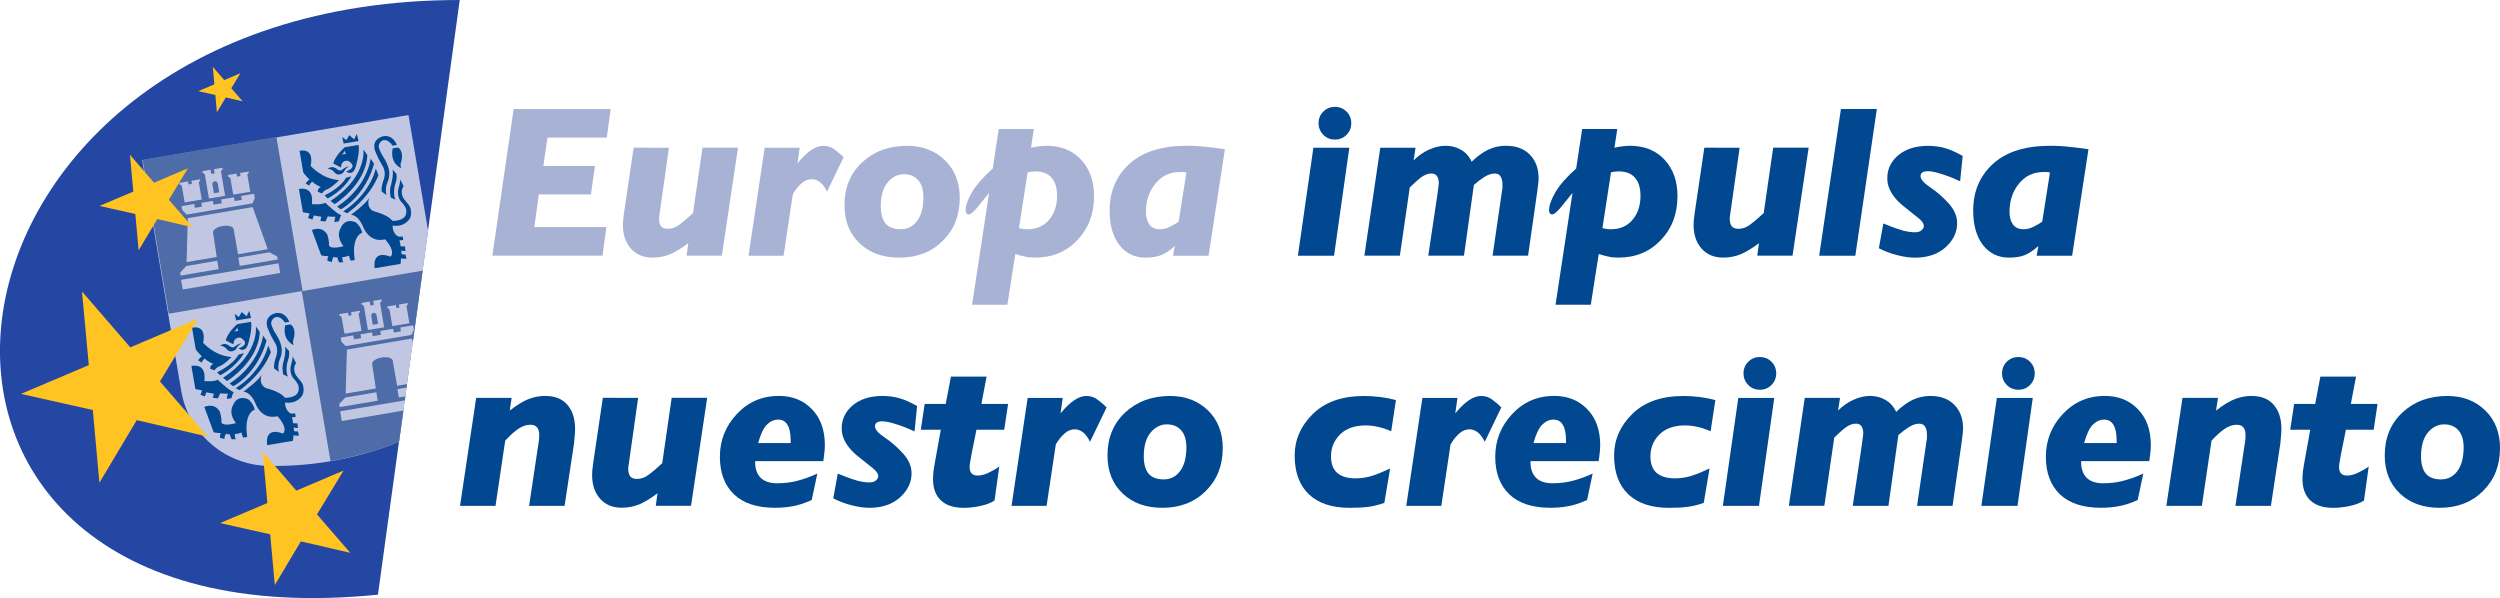 <?xml version="1.0" encoding="UTF-8" standalone="no"?>
<svg
   xmlns:dc="http://purl.org/dc/elements/1.1/"
   xmlns:cc="http://creativecommons.org/ns#"
   xmlns:rdf="http://www.w3.org/1999/02/22-rdf-syntax-ns#"
   xmlns:svg="http://www.w3.org/2000/svg"
   xmlns="http://www.w3.org/2000/svg"
   xmlns:sodipodi="http://sodipodi.sourceforge.net/DTD/sodipodi-0.dtd"
   xmlns:inkscape="http://www.inkscape.org/namespaces/inkscape"
   width="91.442mm"
   height="21.876mm"
   viewBox="0 0 91.442 21.876"
   version="1.1"
   id="svg8"
   inkscape:version="1.0.2 (e86c870879, 2021-01-15)"
   sodipodi:docname="einc.svg">
  <defs
     id="defs2" />
  <sodipodi:namedview
     id="base"
     pagecolor="#ffffff"
     bordercolor="#666666"
     borderopacity="1.0"
     inkscape:pageopacity="1"
     inkscape:pageshadow="2"
     inkscape:zoom="2.0276891"
     inkscape:cx="67.499523"
     inkscape:cy="34.901628"
     inkscape:document-units="mm"
     inkscape:current-layer="layer1"
     inkscape:document-rotation="0"
     showgrid="false"
     inkscape:pagecheckerboard="false"
     inkscape:window-width="1362"
     inkscape:window-height="729"
     inkscape:window-x="0"
     inkscape:window-y="18"
     inkscape:window-maximized="0" />
  <g
     inkscape:label="Capa 1"
     inkscape:groupmode="layer"
     id="layer1"
     transform="translate(110.544,-122.955)">
    <g
       aria-label="Europa impulsa "
       id="text23"
       style="font-size:7.867px;line-height:1.25;font-family:sans-serif;stroke-width:0.265">
      <path
         d="m -88.208,126.943 -0.142,1.046 h -2.171 l -0.149,1.038 h 1.888 l -0.149,1.038 h -1.904 l -0.165,1.196 h 2.635 l -0.142,1.046 h -4.028 l 0.779,-5.365 z"
         style="font-style:normal;font-variant:normal;font-weight:normal;font-stretch:normal;font-size:7.867px;font-family:'Gill Sans Nova';-inkscape-font-specification:'Gill Sans Nova';opacity:1;fill:#a8b2d5;fill-opacity:1;stroke-width:0.265"
         id="path51" />
      <path
         d="m -86.076,128.359 -0.346,2.447 q -0.016,0.086 -0.016,0.149 0,0.173 0.071,0.275 0.079,0.094 0.252,0.094 0.212,0 0.409,-0.142 0.205,-0.149 0.511,-0.433 l 0.346,-2.392 h 1.298 l -0.59,3.949 h -1.29 l 0.063,-0.456 q -0.378,0.283 -0.677,0.409 -0.299,0.118 -0.629,0.118 -0.503,0 -0.795,-0.33 -0.291,-0.33 -0.291,-0.865 0,-0.071 0.008,-0.173 0.008,-0.11 0.031,-0.26 l 0.354,-2.392 z"
         style="font-style:normal;font-variant:normal;font-weight:normal;font-stretch:normal;font-size:7.867px;font-family:'Gill Sans Nova';-inkscape-font-specification:'Gill Sans Nova';opacity:1;fill:#a8b2d5;fill-opacity:1;stroke-width:0.265"
         id="path53" />
      <path
         d="m -79.688,128.705 -0.606,1.259 q -0.126,-0.252 -0.267,-0.354 -0.142,-0.102 -0.291,-0.102 -0.197,0 -0.37,0.149 -0.173,0.149 -0.323,0.401 l -0.338,2.25 h -1.282 l 0.59,-3.949 h 1.282 l -0.079,0.566 q 0.519,-0.637 0.944,-0.637 0.236,0 0.409,0.134 0.173,0.126 0.33,0.283 z"
         style="font-style:normal;font-variant:normal;font-weight:normal;font-stretch:normal;font-size:7.867px;font-family:'Gill Sans Nova';-inkscape-font-specification:'Gill Sans Nova';opacity:1;fill:#a8b2d5;fill-opacity:1;stroke-width:0.265"
         id="path55" />
      <path
         d="m -75.44,130.199 q 0,0.952 -0.621,1.566 -0.614,0.614 -1.589,0.614 -0.905,0 -1.455,-0.527 -0.551,-0.527 -0.551,-1.392 0,-0.96 0.645,-1.566 0.653,-0.606 1.644,-0.606 0.842,0 1.385,0.527 0.543,0.527 0.543,1.385 z m -2.156,1.141 q 0.37,0 0.598,-0.307 0.228,-0.307 0.228,-0.865 0,-0.409 -0.189,-0.621 -0.189,-0.22 -0.527,-0.22 -0.346,0 -0.598,0.307 -0.244,0.299 -0.244,0.865 0,0.409 0.173,0.629 0.181,0.212 0.559,0.212 z"
         style="font-style:normal;font-variant:normal;font-weight:normal;font-stretch:normal;font-size:7.867px;font-family:'Gill Sans Nova';-inkscape-font-specification:'Gill Sans Nova';opacity:1;fill:#a8b2d5;fill-opacity:1;stroke-width:0.265"
         id="path57" />
      <path
         d="m -72.73,127.674 -0.102,0.684 q 0.094,-0.024 0.26,-0.047 0.165,-0.024 0.299,-0.024 0.802,0 1.274,0.511 0.472,0.511 0.472,1.33 0,0.976 -0.614,1.613 -0.606,0.637 -1.55,0.637 -0.212,0 -0.37,-0.039 -0.157,-0.032 -0.346,-0.094 l -0.291,1.857 h -1.29 l 0.621,-4.091 -0.393,0.488 q -0.102,0.126 -0.197,0.212 -0.094,0.086 -0.149,0.086 -0.118,0 -0.118,-0.157 0,-0.252 0.236,-0.661 0.244,-0.409 0.755,-0.858 l 0.22,-1.448 z m -0.543,3.627 0.134,0.024 q 0.055,0.016 0.173,0.016 0.503,0 0.795,-0.346 0.291,-0.346 0.291,-0.881 0,-0.425 -0.197,-0.653 -0.197,-0.236 -0.598,-0.236 -0.079,0 -0.149,0.008 -0.071,0.008 -0.134,0.024 z"
         style="font-style:normal;font-variant:normal;font-weight:normal;font-stretch:normal;font-size:7.867px;font-family:'Gill Sans Nova';-inkscape-font-specification:'Gill Sans Nova';opacity:1;fill:#a8b2d5;fill-opacity:1;stroke-width:0.265"
         id="path59" />
      <path
         d="m -65.741,128.414 -0.598,3.894 h -1.298 l 0.063,-0.354 q -0.252,0.228 -0.488,0.33 -0.236,0.094 -0.59,0.094 -0.59,0 -0.952,-0.464 -0.354,-0.464 -0.354,-1.259 0,-1.038 0.716,-1.699 0.724,-0.669 2.108,-0.669 0.393,0 0.771,0.047 0.378,0.039 0.621,0.079 z m -2.368,2.926 q 0.173,0 0.346,-0.086 0.181,-0.086 0.33,-0.189 l 0.283,-1.802 -0.118,-0.016 h -0.118 q -0.559,0 -0.905,0.433 -0.338,0.425 -0.338,1.015 0,0.299 0.126,0.472 0.126,0.173 0.393,0.173 z"
         style="font-style:normal;font-variant:normal;font-weight:normal;font-stretch:normal;font-size:7.867px;font-family:'Gill Sans Nova';-inkscape-font-specification:'Gill Sans Nova';opacity:1;fill:#a8b2d5;fill-opacity:1;stroke-width:0.265"
         id="path61" />
      <path
         d="m -61.119,127.462 q 0,0.252 -0.173,0.425 -0.173,0.173 -0.425,0.173 -0.252,0 -0.425,-0.173 -0.173,-0.181 -0.173,-0.425 0,-0.252 0.173,-0.425 0.173,-0.173 0.425,-0.173 0.252,0 0.425,0.173 0.173,0.173 0.173,0.425 z m -0.071,0.897 -0.559,3.949 h -1.322 l 0.566,-3.949 z"
         style="font-style:normal;font-variant:normal;font-weight:normal;font-stretch:normal;font-size:7.867px;font-family:'Gill Sans Nova';-inkscape-font-specification:'Gill Sans Nova';opacity:1;fill:#024890;fill-opacity:1;stroke-width:0.265"
         id="path63" />
      <path
         d="m -56.714,128.87 q 0.307,-0.299 0.606,-0.441 0.307,-0.142 0.645,-0.142 0.566,0 0.881,0.33 0.315,0.323 0.315,0.858 0,0.126 -0.024,0.283 -0.016,0.149 -0.031,0.244 l -0.33,2.305 h -1.298 l 0.338,-2.321 q 0.016,-0.071 0.024,-0.157 v -0.126 q 0,-0.173 -0.063,-0.283 -0.063,-0.118 -0.22,-0.118 -0.181,0 -0.378,0.126 -0.189,0.118 -0.385,0.291 l -0.362,2.588 h -1.306 l 0.33,-2.211 q 0.016,-0.086 0.031,-0.236 0.024,-0.157 0.024,-0.189 0,-0.37 -0.267,-0.37 -0.181,0 -0.37,0.134 -0.181,0.134 -0.425,0.378 l -0.362,2.494 h -1.298 l 0.582,-3.949 h 1.29 l -0.071,0.464 q 0.252,-0.252 0.559,-0.393 0.315,-0.142 0.614,-0.142 0.307,0 0.551,0.142 0.252,0.134 0.401,0.441 z"
         style="font-style:normal;font-variant:normal;font-weight:normal;font-stretch:normal;font-size:7.867px;font-family:'Gill Sans Nova';-inkscape-font-specification:'Gill Sans Nova';opacity:1;fill:#024890;fill-opacity:1;stroke-width:0.265"
         id="path65" />
      <path
         d="m -51.39,127.674 -0.102,0.684 q 0.094,-0.024 0.26,-0.047 0.165,-0.024 0.299,-0.024 0.802,0 1.274,0.511 0.472,0.511 0.472,1.33 0,0.976 -0.614,1.613 -0.606,0.637 -1.55,0.637 -0.212,0 -0.37,-0.039 -0.157,-0.032 -0.346,-0.094 l -0.291,1.857 h -1.29 l 0.621,-4.091 -0.393,0.488 q -0.102,0.126 -0.197,0.212 -0.094,0.086 -0.149,0.086 -0.118,0 -0.118,-0.157 0,-0.252 0.236,-0.661 0.244,-0.409 0.755,-0.858 l 0.22,-1.448 z m -0.543,3.627 0.134,0.024 q 0.055,0.016 0.173,0.016 0.503,0 0.795,-0.346 0.291,-0.346 0.291,-0.881 0,-0.425 -0.197,-0.653 -0.197,-0.236 -0.598,-0.236 -0.079,0 -0.149,0.008 -0.071,0.008 -0.134,0.024 z"
         style="font-style:normal;font-variant:normal;font-weight:normal;font-stretch:normal;font-size:7.867px;font-family:'Gill Sans Nova';-inkscape-font-specification:'Gill Sans Nova';opacity:1;fill:#024890;fill-opacity:1;stroke-width:0.265"
         id="path67" />
      <path
         d="m -46.914,128.359 -0.346,2.447 q -0.016,0.086 -0.016,0.149 0,0.173 0.071,0.275 0.079,0.094 0.252,0.094 0.212,0 0.409,-0.142 0.205,-0.149 0.511,-0.433 l 0.346,-2.392 h 1.298 l -0.59,3.949 h -1.29 l 0.063,-0.456 q -0.378,0.283 -0.677,0.409 -0.299,0.118 -0.629,0.118 -0.503,0 -0.795,-0.33 -0.291,-0.33 -0.291,-0.865 0,-0.071 0.008,-0.173 0.008,-0.11 0.031,-0.26 l 0.354,-2.392 z"
         style="font-style:normal;font-variant:normal;font-weight:normal;font-stretch:normal;font-size:7.867px;font-family:'Gill Sans Nova';-inkscape-font-specification:'Gill Sans Nova';opacity:1;fill:#024890;fill-opacity:1;stroke-width:0.265"
         id="path69" />
      <path
         d="m -41.895,126.943 -0.787,5.365 h -1.322 l 0.795,-5.365 z"
         style="font-style:normal;font-variant:normal;font-weight:normal;font-stretch:normal;font-size:7.867px;font-family:'Gill Sans Nova';-inkscape-font-specification:'Gill Sans Nova';opacity:1;fill:#024890;fill-opacity:1;stroke-width:0.265"
         id="path71" />
      <path
         d="m -38.755,128.658 -0.094,0.928 q -0.37,-0.173 -0.684,-0.267 -0.315,-0.102 -0.496,-0.102 -0.267,0 -0.267,0.181 0,0.173 0.354,0.409 0.354,0.236 0.669,0.582 0.315,0.346 0.315,0.732 0,0.496 -0.425,0.881 -0.425,0.378 -1.117,0.378 -0.291,0 -0.661,-0.094 -0.362,-0.094 -0.661,-0.252 l 0.165,-0.905 0.236,0.094 q 0.236,0.094 0.48,0.165 0.252,0.063 0.433,0.063 0.165,0 0.244,-0.071 0.087,-0.071 0.087,-0.157 0,-0.134 -0.197,-0.291 l -0.503,-0.401 q -0.307,-0.236 -0.472,-0.503 -0.165,-0.267 -0.165,-0.543 0,-0.519 0.409,-0.857 0.409,-0.338 1.078,-0.338 0.33,0 0.614,0.079 0.283,0.079 0.661,0.291 z"
         style="font-style:normal;font-variant:normal;font-weight:normal;font-stretch:normal;font-size:7.867px;font-family:'Gill Sans Nova';-inkscape-font-specification:'Gill Sans Nova';opacity:1;fill:#024890;fill-opacity:1;stroke-width:0.265"
         id="path73" />
      <path
         d="m -34.154,128.414 -0.598,3.894 h -1.298 l 0.063,-0.354 q -0.252,0.228 -0.488,0.33 -0.236,0.094 -0.59,0.094 -0.59,0 -0.952,-0.464 -0.354,-0.464 -0.354,-1.259 0,-1.038 0.716,-1.699 0.724,-0.669 2.108,-0.669 0.393,0 0.771,0.047 0.378,0.039 0.621,0.079 z m -2.368,2.926 q 0.173,0 0.346,-0.086 0.181,-0.086 0.33,-0.189 l 0.283,-1.802 -0.118,-0.016 h -0.118 q -0.559,0 -0.905,0.433 -0.338,0.425 -0.338,1.015 0,0.299 0.126,0.472 0.126,0.173 0.393,0.173 z"
         style="font-style:normal;font-variant:normal;font-weight:normal;font-stretch:normal;font-size:7.867px;font-family:'Gill Sans Nova';-inkscape-font-specification:'Gill Sans Nova';opacity:1;fill:#024890;fill-opacity:1;stroke-width:0.265"
         id="path75" />
    </g>
    <path
       d="m -89.508,138.641 q 0,0.079 -0.008,0.165 l -0.031,0.362 -0.346,2.289 h -1.298 l 0.362,-2.415 q 0,-0.094 0.008,-0.173 0,-0.378 -0.323,-0.378 -0.22,0 -0.441,0.149 -0.212,0.142 -0.48,0.433 l -0.354,2.384 h -1.298 l 0.59,-3.949 h 1.298 l -0.071,0.464 q 0.409,-0.315 0.7,-0.425 0.299,-0.11 0.59,-0.11 0.543,0 0.818,0.323 0.283,0.323 0.283,0.881 z"
       style="font-style:normal;font-variant:normal;font-weight:normal;font-stretch:normal;font-size:7.867px;line-height:1.25;font-family:'Gill Sans Nova';-inkscape-font-specification:'Gill Sans Nova';opacity:1;fill:#024890;fill-opacity:1;stroke-width:0.265"
       id="path78" />
    <path
       d="m -87.203,137.508 -0.346,2.447 q -0.016,0.086 -0.016,0.149 0,0.173 0.071,0.275 0.079,0.094 0.252,0.094 0.212,0 0.409,-0.142 0.205,-0.149 0.511,-0.433 l 0.346,-2.392 h 1.298 l -0.59,3.949 h -1.29 l 0.063,-0.456 q -0.378,0.283 -0.677,0.409 -0.299,0.118 -0.629,0.118 -0.503,0 -0.795,-0.33 -0.291,-0.33 -0.291,-0.865 0,-0.071 0.008,-0.173 0.008,-0.11 0.031,-0.26 l 0.354,-2.392 z"
       style="font-style:normal;font-variant:normal;font-weight:normal;font-stretch:normal;font-size:7.867px;line-height:1.25;font-family:'Gill Sans Nova';-inkscape-font-specification:'Gill Sans Nova';letter-spacing:0px;word-spacing:-0.265px;opacity:1;fill:#024890;fill-opacity:1;stroke-width:0.265"
       id="path80" />
    <path
       d="m -80.374,139.247 q 0,0.165 -0.024,0.33 -0.016,0.157 -0.031,0.244 h -2.494 v 0.039 q 0,0.362 0.197,0.566 0.205,0.205 0.606,0.205 0.409,0 0.755,-0.094 0.354,-0.094 0.716,-0.26 l -0.205,0.968 q -0.409,0.181 -0.708,0.228 -0.299,0.055 -0.637,0.055 -0.976,0 -1.495,-0.488 -0.519,-0.496 -0.519,-1.377 0,-0.897 0.614,-1.558 0.621,-0.669 1.542,-0.669 0.747,0 1.212,0.488 0.472,0.48 0.472,1.322 z m -1.251,-0.086 v -0.11 q 0,-0.378 -0.118,-0.559 -0.11,-0.189 -0.338,-0.189 -0.228,0 -0.417,0.189 -0.181,0.181 -0.315,0.669 z"
       style="font-style:normal;font-variant:normal;font-weight:normal;font-stretch:normal;font-size:7.867px;line-height:1.25;font-family:'Gill Sans Nova';-inkscape-font-specification:'Gill Sans Nova';letter-spacing:0px;word-spacing:-0.265px;opacity:1;fill:#024890;fill-opacity:1;stroke-width:0.265"
       id="path82" />
    <path
       d="m -76.999,137.807 -0.094,0.928 q -0.37,-0.173 -0.684,-0.267 -0.315,-0.102 -0.496,-0.102 -0.267,0 -0.267,0.181 0,0.173 0.354,0.409 0.354,0.236 0.669,0.582 0.315,0.346 0.315,0.732 0,0.496 -0.425,0.881 -0.425,0.378 -1.117,0.378 -0.291,0 -0.661,-0.094 -0.362,-0.094 -0.661,-0.252 l 0.165,-0.905 0.236,0.094 q 0.236,0.094 0.48,0.165 0.252,0.063 0.433,0.063 0.165,0 0.244,-0.071 0.087,-0.071 0.087,-0.157 0,-0.134 -0.197,-0.291 l -0.503,-0.401 q -0.307,-0.236 -0.472,-0.503 -0.165,-0.267 -0.165,-0.543 0,-0.519 0.409,-0.858 0.409,-0.338 1.078,-0.338 0.33,0 0.614,0.079 0.283,0.079 0.661,0.291 z"
       style="font-style:normal;font-variant:normal;font-weight:normal;font-stretch:normal;font-size:7.867px;line-height:1.25;font-family:'Gill Sans Nova';-inkscape-font-specification:'Gill Sans Nova';letter-spacing:0px;word-spacing:-0.265px;opacity:1;fill:#024890;fill-opacity:1;stroke-width:0.265"
       id="path84" />
    <path
       d="m -74.458,136.73 -0.189,0.999 h 0.976 l -0.142,0.944 h -1.015 l -0.173,0.858 -0.047,0.267 q -0.031,0.149 -0.031,0.236 0,0.315 0.291,0.315 0.189,0 0.401,-0.102 0.22,-0.102 0.393,-0.228 l -0.173,1.243 q -0.205,0.134 -0.511,0.197 -0.307,0.071 -0.621,0.071 -0.543,0 -0.834,-0.275 -0.283,-0.275 -0.283,-0.763 0,-0.157 0.016,-0.307 0.024,-0.157 0.039,-0.244 l 0.228,-1.267 h -0.732 l 0.142,-0.944 h 0.771 l 0.189,-0.999 z m -0.842,0.779 z"
       style="font-style:normal;font-variant:normal;font-weight:normal;font-stretch:normal;font-size:7.867px;line-height:1.25;font-family:'Gill Sans Nova';-inkscape-font-specification:'Gill Sans Nova';letter-spacing:0px;word-spacing:-0.265px;opacity:1;fill:#024890;fill-opacity:1;stroke-width:0.265"
       id="path86" />
    <path
       d="m -70.068,137.855 -0.606,1.259 q -0.126,-0.252 -0.267,-0.354 -0.142,-0.102 -0.291,-0.102 -0.197,0 -0.37,0.149 -0.173,0.149 -0.323,0.401 l -0.338,2.25 h -1.282 l 0.59,-3.949 h 1.282 l -0.079,0.566 q 0.519,-0.637 0.944,-0.637 0.236,0 0.409,0.134 0.173,0.126 0.33,0.283 z"
       style="font-style:normal;font-variant:normal;font-weight:normal;font-stretch:normal;font-size:7.867px;line-height:1.25;font-family:'Gill Sans Nova';-inkscape-font-specification:'Gill Sans Nova';letter-spacing:0px;word-spacing:-0.265px;opacity:1;fill:#024890;fill-opacity:1;stroke-width:0.265"
       id="path88" />
    <path
       d="m -65.82,139.349 q 0,0.952 -0.621,1.566 -0.614,0.614 -1.589,0.614 -0.905,0 -1.455,-0.527 -0.551,-0.527 -0.551,-1.392 0,-0.96 0.645,-1.566 0.653,-0.606 1.644,-0.606 0.842,0 1.385,0.527 0.543,0.527 0.543,1.385 z m -2.156,1.141 q 0.37,0 0.598,-0.307 0.228,-0.307 0.228,-0.865 0,-0.409 -0.189,-0.621 -0.189,-0.22 -0.527,-0.22 -0.346,0 -0.598,0.307 -0.244,0.299 -0.244,0.865 0,0.409 0.173,0.629 0.181,0.212 0.559,0.212 z"
       style="font-style:normal;font-variant:normal;font-weight:normal;font-stretch:normal;font-size:7.867px;line-height:1.25;font-family:'Gill Sans Nova';-inkscape-font-specification:'Gill Sans Nova';letter-spacing:0px;word-spacing:-0.265px;opacity:1;fill:#024890;fill-opacity:1;stroke-width:0.265"
       id="path90" />
    <path
       d="m -59.485,137.587 -0.173,1.141 q -0.299,-0.126 -0.511,-0.165 -0.205,-0.047 -0.433,-0.047 -0.59,0 -0.928,0.33 -0.33,0.33 -0.33,0.802 0,0.401 0.228,0.606 0.236,0.197 0.661,0.197 0.33,0 0.621,-0.094 0.291,-0.094 0.653,-0.267 l -0.212,1.259 q -0.291,0.102 -0.566,0.142 -0.275,0.039 -0.7,0.039 -0.976,0 -1.495,-0.496 -0.519,-0.496 -0.519,-1.416 0,-0.865 0.661,-1.518 0.669,-0.661 1.872,-0.661 0.606,0 1.172,0.149 z"
       style="font-style:normal;font-variant:normal;font-weight:normal;font-stretch:normal;font-size:7.867px;line-height:1.25;font-family:'Gill Sans Nova';-inkscape-font-specification:'Gill Sans Nova';letter-spacing:0px;word-spacing:-0.265px;opacity:1;fill:#024890;fill-opacity:1;stroke-width:0.265"
       id="path92" />
    <path
       d="m -55.63,137.855 -0.606,1.259 q -0.126,-0.252 -0.267,-0.354 -0.142,-0.102 -0.291,-0.102 -0.197,0 -0.37,0.149 -0.173,0.149 -0.323,0.401 l -0.338,2.25 h -1.282 l 0.59,-3.949 h 1.282 l -0.079,0.566 q 0.519,-0.637 0.944,-0.637 0.236,0 0.409,0.134 0.173,0.126 0.33,0.283 z"
       style="font-style:normal;font-variant:normal;font-weight:normal;font-stretch:normal;font-size:7.867px;line-height:1.25;font-family:'Gill Sans Nova';-inkscape-font-specification:'Gill Sans Nova';letter-spacing:0px;word-spacing:-0.265px;opacity:1;fill:#024890;fill-opacity:1;stroke-width:0.265"
       id="path94" />
    <path
       d="m -52.014,139.247 q 0,0.165 -0.024,0.33 -0.016,0.157 -0.031,0.244 h -2.494 v 0.039 q 0,0.362 0.197,0.566 0.205,0.205 0.606,0.205 0.409,0 0.755,-0.094 0.354,-0.094 0.716,-0.26 l -0.205,0.968 q -0.409,0.181 -0.708,0.228 -0.299,0.055 -0.637,0.055 -0.976,0 -1.495,-0.488 -0.519,-0.496 -0.519,-1.377 0,-0.897 0.614,-1.558 0.621,-0.669 1.542,-0.669 0.747,0 1.212,0.488 0.472,0.48 0.472,1.322 z m -1.251,-0.086 v -0.11 q 0,-0.378 -0.118,-0.559 -0.11,-0.189 -0.338,-0.189 -0.228,0 -0.417,0.189 -0.181,0.181 -0.315,0.669 z"
       style="font-style:normal;font-variant:normal;font-weight:normal;font-stretch:normal;font-size:7.867px;line-height:1.25;font-family:'Gill Sans Nova';-inkscape-font-specification:'Gill Sans Nova';letter-spacing:0px;word-spacing:-0.265px;opacity:1;fill:#024890;fill-opacity:1;stroke-width:0.265"
       id="path96" />
    <path
       d="m -47.802,137.587 -0.173,1.141 q -0.299,-0.126 -0.511,-0.165 -0.205,-0.047 -0.433,-0.047 -0.59,0 -0.928,0.33 -0.33,0.33 -0.33,0.802 0,0.401 0.228,0.606 0.236,0.197 0.661,0.197 0.33,0 0.621,-0.094 0.291,-0.094 0.653,-0.267 l -0.212,1.259 q -0.291,0.102 -0.566,0.142 -0.275,0.039 -0.7,0.039 -0.976,0 -1.495,-0.496 -0.519,-0.496 -0.519,-1.416 0,-0.865 0.661,-1.518 0.669,-0.661 1.872,-0.661 0.606,0 1.172,0.149 z"
       style="font-style:normal;font-variant:normal;font-weight:normal;font-stretch:normal;font-size:7.867px;line-height:1.25;font-family:'Gill Sans Nova';-inkscape-font-specification:'Gill Sans Nova';letter-spacing:0px;word-spacing:-0.265px;opacity:1;fill:#024890;fill-opacity:1;stroke-width:0.265"
       id="path98" />
    <path
       d="m -45.576,136.612 q 0,0.252 -0.173,0.425 -0.173,0.173 -0.425,0.173 -0.252,0 -0.425,-0.173 -0.173,-0.181 -0.173,-0.425 0,-0.252 0.173,-0.425 0.173,-0.173 0.425,-0.173 0.252,0 0.425,0.173 0.173,0.173 0.173,0.425 z m -0.071,0.897 -0.559,3.949 h -1.322 l 0.566,-3.949 z"
       style="font-style:normal;font-variant:normal;font-weight:normal;font-stretch:normal;font-size:7.867px;line-height:1.25;font-family:'Gill Sans Nova';-inkscape-font-specification:'Gill Sans Nova';letter-spacing:0px;word-spacing:-0.265px;opacity:1;fill:#024890;fill-opacity:1;stroke-width:0.265"
       id="path100" />
    <path
       d="m -41.188,138.02 q 0.307,-0.299 0.606,-0.441 0.307,-0.142 0.645,-0.142 0.566,0 0.881,0.33 0.315,0.323 0.315,0.858 0,0.126 -0.024,0.283 -0.016,0.149 -0.031,0.244 l -0.33,2.305 h -1.298 l 0.338,-2.321 q 0.016,-0.071 0.024,-0.157 v -0.126 q 0,-0.173 -0.063,-0.283 -0.063,-0.118 -0.22,-0.118 -0.181,0 -0.378,0.126 -0.189,0.118 -0.385,0.291 l -0.362,2.588 h -1.306 l 0.33,-2.211 q 0.016,-0.086 0.031,-0.236 0.024,-0.157 0.024,-0.189 0,-0.37 -0.267,-0.37 -0.181,0 -0.37,0.134 -0.181,0.134 -0.425,0.378 l -0.362,2.494 h -1.298 l 0.582,-3.949 h 1.29 l -0.071,0.464 q 0.252,-0.252 0.559,-0.393 0.315,-0.142 0.614,-0.142 0.307,0 0.551,0.142 0.252,0.134 0.401,0.441 z"
       style="font-style:normal;font-variant:normal;font-weight:normal;font-stretch:normal;font-size:7.867px;line-height:1.25;font-family:'Gill Sans Nova';-inkscape-font-specification:'Gill Sans Nova';letter-spacing:0px;word-spacing:-0.265px;opacity:1;fill:#024890;fill-opacity:1;stroke-width:0.265"
       id="path102" />
    <path
       d="m -36.12,136.612 q 0,0.252 -0.173,0.425 -0.173,0.173 -0.425,0.173 -0.252,0 -0.425,-0.173 -0.173,-0.181 -0.173,-0.425 0,-0.252 0.173,-0.425 0.173,-0.173 0.425,-0.173 0.252,0 0.425,0.173 0.173,0.173 0.173,0.425 z m -0.071,0.897 -0.559,3.949 h -1.322 l 0.566,-3.949 z"
       style="font-style:normal;font-variant:normal;font-weight:normal;font-stretch:normal;font-size:7.867px;line-height:1.25;font-family:'Gill Sans Nova';-inkscape-font-specification:'Gill Sans Nova';letter-spacing:0px;word-spacing:-0.265px;opacity:1;fill:#024890;fill-opacity:1;stroke-width:0.265"
       id="path104" />
    <path
       d="m -31.874,139.247 q 0,0.165 -0.024,0.33 -0.016,0.157 -0.031,0.244 h -2.494 v 0.039 q 0,0.362 0.197,0.566 0.205,0.205 0.606,0.205 0.409,0 0.755,-0.094 0.354,-0.094 0.716,-0.26 l -0.205,0.968 q -0.409,0.181 -0.708,0.228 -0.299,0.055 -0.637,0.055 -0.976,0 -1.495,-0.488 -0.519,-0.496 -0.519,-1.377 0,-0.897 0.614,-1.558 0.621,-0.669 1.542,-0.669 0.747,0 1.212,0.488 0.472,0.48 0.472,1.322 z m -1.251,-0.086 v -0.11 q 0,-0.378 -0.118,-0.559 -0.11,-0.189 -0.338,-0.189 -0.228,0 -0.417,0.189 -0.181,0.181 -0.315,0.669 z"
       style="font-style:normal;font-variant:normal;font-weight:normal;font-stretch:normal;font-size:7.867px;line-height:1.25;font-family:'Gill Sans Nova';-inkscape-font-specification:'Gill Sans Nova';letter-spacing:0px;word-spacing:-0.265px;opacity:1;fill:#024890;fill-opacity:1;stroke-width:0.265"
       id="path106" />
    <path
       d="m -27.096,138.641 q 0,0.079 -0.008,0.165 l -0.031,0.362 -0.346,2.289 h -1.298 l 0.362,-2.415 q 0,-0.094 0.008,-0.173 0,-0.378 -0.323,-0.378 -0.22,0 -0.441,0.149 -0.212,0.142 -0.48,0.433 l -0.354,2.384 h -1.298 l 0.59,-3.949 h 1.298 l -0.071,0.464 q 0.409,-0.315 0.7,-0.425 0.299,-0.11 0.59,-0.11 0.543,0 0.818,0.323 0.283,0.323 0.283,0.881 z"
       style="font-style:normal;font-variant:normal;font-weight:normal;font-stretch:normal;font-size:7.867px;line-height:1.25;font-family:'Gill Sans Nova';-inkscape-font-specification:'Gill Sans Nova';letter-spacing:0px;word-spacing:-0.265px;opacity:1;fill:#024890;fill-opacity:1;stroke-width:0.265"
       id="path108" />
    <path
       d="m -24.368,136.73 -0.189,0.999 h 0.976 l -0.142,0.944 h -1.015 l -0.173,0.858 -0.047,0.267 q -0.031,0.149 -0.031,0.236 0,0.315 0.291,0.315 0.189,0 0.401,-0.102 0.22,-0.102 0.393,-0.228 l -0.173,1.243 q -0.205,0.134 -0.511,0.197 -0.307,0.071 -0.621,0.071 -0.543,0 -0.834,-0.275 -0.283,-0.275 -0.283,-0.763 0,-0.157 0.016,-0.307 0.024,-0.157 0.039,-0.244 l 0.228,-1.267 h -0.732 l 0.142,-0.944 h 0.771 l 0.189,-0.999 z m -0.842,0.779 z"
       style="font-style:normal;font-variant:normal;font-weight:normal;font-stretch:normal;font-size:7.867px;line-height:1.25;font-family:'Gill Sans Nova';-inkscape-font-specification:'Gill Sans Nova';letter-spacing:0px;word-spacing:-0.265px;opacity:1;fill:#024890;fill-opacity:1;stroke-width:0.265"
       id="path110" />
    <path
       d="m -19.102,139.349 q 0,0.952 -0.621,1.566 -0.614,0.614 -1.589,0.614 -0.905,0 -1.455,-0.527 -0.551,-0.527 -0.551,-1.392 0,-0.96 0.645,-1.566 0.653,-0.606 1.644,-0.606 0.842,0 1.385,0.527 0.543,0.527 0.543,1.385 z m -2.156,1.141 q 0.37,0 0.598,-0.307 0.228,-0.307 0.228,-0.865 0,-0.409 -0.189,-0.621 -0.189,-0.22 -0.527,-0.22 -0.346,0 -0.598,0.307 -0.244,0.299 -0.244,0.865 0,0.409 0.173,0.629 0.181,0.212 0.559,0.212 z"
       style="font-style:normal;font-variant:normal;font-weight:normal;font-stretch:normal;font-size:7.867px;line-height:1.25;font-family:'Gill Sans Nova';-inkscape-font-specification:'Gill Sans Nova';letter-spacing:0px;word-spacing:-0.265px;opacity:1;fill:#024890;fill-opacity:1;stroke-width:0.265"
       id="path112" />
    <path
       style="opacity:1;fill:#2347a3;fill-opacity:1;stroke:none;stroke-width:0.265px;stroke-linecap:butt;stroke-linejoin:miter;stroke-opacity:1"
       d="m -93.728,122.955 c -20.439,0 -23.205,23.797 -2.992,21.751"
       id="path1597"
       sodipodi:nodetypes="cc" />
    <g
       id="g714"
       style="font-size:7.867px;line-height:1.25;font-family:sans-serif;display:inline;opacity:1;stroke-width:0.265"
       transform="matrix(0.576,-0.098,0.098,0.576,-51.314,71.272)">
      <path
         id="path1577"
         style="fill:#c1c7e2;fill-opacity:1;fill-rule:nonzero;stroke:none;stroke-width:0.206"
         d="m 67.715,28.555 -36.854,6.254 5.42,31.924 c 1.016,5.986 6.14,10.243 11.99,10.377 l -0.002,-0.002 c 2.837,0.059 5.72,-0.146 8.621,-0.639 2.889,-0.49 5.666,-1.242 8.316,-2.229 l 0.006,-0.002 c 0.424,-0.158 0.83,-0.345 1.229,-0.545 l 4,-29.08 z"
         transform="matrix(0.446,0.076,-0.076,0.446,-118.803,63.706)" />
      <path
         id="path597"
         style="fill:#4e6ca7;fill-opacity:1;fill-rule:nonzero;stroke:none;stroke-width:0.206"
         d="M 69.689,50.086 52.947,52.928 56.938,76.447 c 2.746,-0.482 5.755,-1.272 8.275,-2.209 0.423,-0.157 0.831,-0.346 1.23,-0.549 L 67.025,69.449 58.5,70.896 l -0.229,-1.342 8.949,-1.516 0.076,-0.551 -0.904,0.152 -0.195,-1.156 1.266,-0.215 0.066,-0.484 -1.375,0.234 -0.605,-3.473 c -0.064,-0.375 -0.757,-0.569 -1.543,-0.436 -0.789,0.134 -1.375,0.542 -1.311,0.92 l 0.514,3.363 -4.174,0.709 0.168,-6.092 8.979,-1.523 0.154,0.434 z m -5.709,3.99 0.039,0.234 -0.236,0.229 0.574,3.389 -2.24,0.381 -0.572,-3.373 -0.283,-0.141 -0.041,-0.236 1.139,-0.207 0.098,0.57 0.469,-0.082 -0.092,-0.568 z m 3.641,0.492 0.031,0.176 -0.209,0.227 0.406,2.395 -2.355,0.4 -0.412,-2.354 -0.27,-0.139 -0.037,-0.223 1.211,-0.203 0.072,0.42 0.414,-0.072 -0.072,-0.42 z m -6.625,1.062 0.029,0.178 -0.205,0.221 0.406,2.398 -2.357,0.4 -0.412,-2.352 -0.271,-0.145 -0.037,-0.219 1.213,-0.203 0.07,0.42 0.414,-0.072 -0.07,-0.42 z M 62.875,55.93 c -0.204,0.035 -0.341,0.228 -0.307,0.432 l 0.205,1.217 0.738,-0.125 -0.209,-1.217 C 63.268,56.032 63.076,55.896 62.875,55.93 Z m 5.498,1.717 0.105,0.615 -0.34,0.721 -9.092,1.541 -0.604,-0.604 -0.098,-0.572 1.748,-0.295 0.092,0.539 0.98,-0.166 -0.09,-0.523 1.602,-0.273 0.09,0.525 1.143,-0.195 -0.088,-0.523 1.777,-0.303 0.09,0.525 0.994,-0.168 -0.092,-0.541 z m -5.098,9.271 0.197,1.162 -5.26,0.889 -0.072,-0.418 0.842,-0.902 z"
         transform="matrix(0.446,0.076,-0.076,0.446,-118.803,63.706)" />
      <path
         id="path593"
         style="fill:#4e6ca7;fill-opacity:1;fill-rule:nonzero;stroke:none;stroke-width:0.353"
         d="m 19.157,-71.959 3.68e-4,36.895 h 32.077 v -36.895 z m 15.442,5.026 v 0.99 h 0.816 v -0.99 h 2.012 v 0.406 l -0.465,0.324 v 5.916 h -3.875 v -5.891 l -0.438,-0.318 v -0.432 z m -7.799,1.818 2.088,0.006 v 0.729 l 0.828,-0.006 v -0.729 h 2.062 v 0.303 l -0.41,0.322 -0.004,4.15 h -4.078 l -0.023,-4.078 -0.463,-0.316 z m 11.611,0.104 2.098,0.006 v 0.729 l 0.818,-0.004 v -0.73 h 2.062 v 0.303 l -0.412,0.322 v 4.152 h -4.082 l -0.016,-4.078 -0.469,-0.312 z m -3.324,0.938 c -0.349,0 -0.635,0.286 -0.635,0.641 v 2.109 h 1.281 l -0.006,-2.109 c 0,-0.354 -0.292,-0.641 -0.641,-0.641 z m -8.672,4.459 h 3.031 v 0.938 h 1.693 v -0.912 h 2.775 v 0.912 h 1.98 v -0.912 h 3.078 v 0.912 h 1.723 v -0.938 h 3.078 v 1.068 l -0.77,1.113 H 27.266 L 26.416,-58.625 Z m 0.969,3.047 h 15.543 l 1.848,10.406 H 37.656 L 37.625,-52.178 c 0,-0.651 -1.104,-1.172 -2.469,-1.172 -1.365,0 -2.469,0.521 -2.469,1.172 l -0.1,5.807 H 25.365 Z M 25.125,-45.469 h 7.428 v 2.004 H 23.447 V -44.188 Z m 12.463,0.098 h 7.434 l 1.676,1.281 v 0.725 H 37.588 Z M 23.375,-42.459 h 23.354 v 2.318 H 23.375 Z"
         transform="matrix(0.265,0,0,0.265,-112.731,100.623)"
         sodipodi:nodetypes="cccccccccccccccccccccccccccccccccccccccccccccscccccccccccccccccccccccccccccsccccccccccccccccccccc" />
      <path
         style="fill:#014890;fill-opacity:1;fill-rule:nonzero;stroke:none;stroke-width:0.093"
         d="m -104.834,98.801 c 0.057,-0.001 0.117,-0.007 0.182,-0.015 0,0 -0.419,-0.644 0.037,-1.177 0,0 0.328,-0.571 0.965,-0.165 0,0 0.273,0.276 0.292,0.717 0,0 -0.38,0.021 -0.598,0.642 v -0.001 c -0.081,0.23 -0.139,0.54 -0.15,0.96 h -0.254 c 0,0 -0.073,-0.22 -0.037,-0.331 0,0 -0.346,0.055 -0.437,0.018 0,0 -0.073,0.24 0.018,0.332 l -0.273,-0.037 c 0,0 -0.073,-0.203 -0.055,-0.331 0,0 -0.145,0 -0.236,-0.074 0,0 -0.146,0.167 -0.146,0.313 l -0.273,-0.128 c 0,0 0.036,-0.222 0.109,-0.277 0,0 -0.364,-0.073 -0.437,-0.128 l -0.059,-0.317 -0.251,-1.339 c 0,0 0.674,-0.203 0.911,0.46 0,0 0.054,0.368 -0.019,0.681 0,0 0.034,0.168 0.448,0.198 0.074,0.005 0.161,0.005 0.263,0"
         id="path601" />
      <path
         style="fill:#014890;fill-opacity:1;fill-rule:nonzero;stroke:none;stroke-width:0.093"
         d="m -104.94,97.122 c 0.022,-0.074 0.061,-0.186 0.106,-0.23 0,0 -0.419,-0.074 -0.474,-0.112 l -0.2,0.294 -0.31,-0.091 0.11,-0.24 -0.456,-0.165 -0.127,0.24 -0.255,-0.147 0.145,-0.258 -0.4,-0.147 -0.004,-1.47 c 0,0 0.736,-0.07 0.715,0.649 v 0.001 c -0.003,0.116 -0.026,0.254 -0.074,0.416 0,0 0.619,0.165 0.838,0.055 0,0 0.584,0.79 0.856,0.937 0,0 -0.094,0.11 -0.167,0.27 v -0.001 c -0.011,0.026 -0.023,0.054 -0.033,0.081 h -0.292 c 0,0 0.008,-0.033 0.022,-0.08 z m 0,0"
         id="path603" />
      <path
         style="fill:#014890;fill-opacity:1;fill-rule:nonzero;stroke:none;stroke-width:0.093"
         d="m -104.572,95.444 c -0.167,0.085 -0.35,0.164 -0.553,0.233 l -0.164,-0.22 c 0,0 1.042,-0.28 1.512,-0.865 l 0.346,-0.036 c 0,0 -0.371,0.497 -1.141,0.889"
         id="path605" />
      <path
         style="fill:#014890;fill-opacity:1;fill-rule:nonzero;stroke:none;stroke-width:0.093"
         d="m -103.645,95.445 c 0.587,-0.445 1.224,-1.118 1.417,-2.033 l -0.182,-0.386 c 0,0 -0.029,1.344 -1.768,2.418 -0.234,0.143 -0.5,0.284 -0.801,0.415 l 0.218,0.24 c 0,0 0.533,-0.215 1.116,-0.655 z m 0,0"
         id="path607" />
      <path
         style="fill:#014890;fill-opacity:1;fill-rule:nonzero;stroke:none;stroke-width:0.093"
         d="m -103.293,95.445 c -0.346,0.302 -0.785,0.595 -1.339,0.839 l 0.2,0.201 c 0,0 0.77,-0.238 1.553,-1.04 0.346,-0.356 0.695,-0.821 0.978,-1.425 l -0.164,-0.35 c 0,0 -0.238,0.918 -1.228,1.775"
         id="path609" />
      <path
         style="fill:#014890;fill-opacity:1;fill-rule:nonzero;stroke:none;stroke-width:0.093"
         d="m -102.594,95.445 c -0.382,0.411 -0.934,0.857 -1.71,1.188 l 0.218,0.165 c 0,0 1.016,-0.444 1.833,-1.353 0.181,-0.201 0.351,-0.424 0.499,-0.67 l -0.091,-0.442 c 0,0 -0.197,0.52 -0.748,1.112"
         id="path611" />
      <path
         style="fill:#014890;fill-opacity:1;fill-rule:nonzero;stroke:none;stroke-width:0.093"
         d="m -101.051,94.482 c -0.047,-0.535 -0.265,-0.854 -0.314,-1.078 -0.022,-0.096 -0.131,-0.383 -0.014,-0.547 0.209,-0.292 0.573,-0.276 0.809,0.244 h 0.271 c 0,0 -0.109,-0.663 -0.71,-0.682 0,0 -0.747,-0.018 -0.71,0.737 0,0 0.081,0.502 0.296,1.036 0,0 0.212,0.38 -0.023,0.859 0,0 -0.112,0.183 -0.193,0.394 -0.05,0.128 -0.088,0.266 -0.08,0.379 l 0.255,0.256 c -0.033,-0.289 0.068,-0.531 0.114,-0.635 0.048,-0.106 0.343,-0.452 0.298,-0.963"
         id="path613" />
      <path
         style="fill:#014890;fill-opacity:1;fill-rule:nonzero;stroke:none;stroke-width:0.093"
         d="m -100.953,96.468 -0.273,-0.183 c 0,0 -0.037,-0.442 0.145,-0.773 0,0 0.012,-0.025 0.03,-0.066 0.074,-0.167 0.254,-0.608 0.225,-0.872 l 0.201,0.313 c 0,0 0.014,0.27 -0.156,0.559 -0.123,0.218 -0.282,0.728 -0.172,1.023"
         id="path615" />
      <path
         style="fill:#014890;fill-opacity:1;fill-rule:nonzero;stroke:none;stroke-width:0.093"
         d="m -101.026,98.801 c 0.045,0.008 0.092,0.011 0.127,0.004 v 0.22 c 0,0 -0.182,0.019 -0.237,-0.018 0,0 0.019,0.258 0,0.386 0,0 0.219,0.055 0.274,0.055 l -0.018,0.295 c 0,0 -0.201,-0.037 -0.256,-0.092 l -0.018,0.24 c 0,0 0.146,0.073 0.237,0.055 l 0.018,0.276 c 0,0 -0.255,-0.018 -0.328,-0.092 l -0.091,0.35 h -1.64 c 0,0 -0.036,-1.214 1.093,-0.553 0,0 0.42,-0.183 -0.145,-1.122 0,0 -0.072,0.004 -0.176,-0.004 -0.51,-0.017 -0.934,-0.364 -1.08,-1.1 0,0 -0.076,-0.345 -0.289,-0.577 -0.083,-0.091 -0.185,-0.165 -0.311,-0.196 0,0 1.075,-0.533 1.311,-0.865 0,0 -0.346,0.553 0.128,0.885 0,0 0.157,0.065 0.354,0.176 0.256,0.143 0.579,0.364 0.703,0.615 0,0 1.021,0.233 0.963,-0.616 l 10e-4,0.001 c -0.003,-0.044 -0.069,-0.258 -0.214,-0.464 -0.098,-0.139 -0.211,-0.496 -0.023,-0.89 0,0 0.088,-0.167 0.141,-0.324 0.025,-0.072 0.041,-0.141 0.041,-0.192 l 0.062,0.192 0.085,0.271 c 0,0 -0.247,0.201 -0.175,0.604 0.051,0.287 0.296,0.503 0.364,0.803 0.021,0.164 0.015,0.418 -0.121,0.617 -0.08,0.116 -0.463,0.515 -1.162,0.292 0,0 -0.109,0.478 0.237,0.736 0,0 0.072,0.021 0.146,0.033 z m 0,0"
         id="path617" />
      <path
         style="fill:#014890;fill-opacity:1;fill-rule:nonzero;stroke:none;stroke-width:0.093"
         d="m -100.589,93.267 0.332,0.001 c 0,0 0.397,0.274 -0.004,1.029 0,0 -0.055,0.183 0,0.294 0,0 -0.692,-0.404 -0.328,-1.324"
         id="path619" />
      <path
         style="fill:#014890;fill-opacity:1;fill-rule:nonzero;stroke:none;stroke-width:0.093"
         d="m -104.233,94.665 c 0,0 -0.564,0.423 -0.91,0.46 0,0 -0.146,0.036 -0.292,0.183 l -0.237,-0.147 c 0,0 0,-0.203 0.237,-0.258 0,0 -0.419,-0.295 -0.455,-0.423 0,0 -0.183,0.055 -0.237,0.22 l -0.201,-0.183 c 0,0 0.128,-0.147 0.274,-0.203 0,0 -0.292,-0.387 -0.31,-0.535 l 10e-4,-1.338 c 0,0 0.963,-0.096 0.526,1.045 0,0 0.547,0.921 1.603,1.178"
         id="path621" />
      <path
         style="fill:#014890;fill-opacity:1;fill-rule:nonzero;stroke:none;stroke-width:0.093"
         d="m -103.486,93.947 c 0,0 -0.036,-0.092 -0.419,0.092 0,0 -0.127,0.128 -0.327,-0.057 0,0 -0.237,-0.35 -0.583,-0.128 0,0 0.218,0.018 0.362,0.258 0,0 0.165,0.368 0.566,0.128 0,0 0.2,-0.276 0.4,-0.294"
         id="path623" />
      <path
         style="fill:#014890;fill-opacity:1;fill-rule:nonzero;stroke:none;stroke-width:0.093"
         d="m -103.54,93.119 h -0.237 l 0.251,-0.236 c -0.017,0.017 -0.077,0.091 -0.014,0.236 m 0.874,-0.423 h -0.874 c 0,0 -0.675,0.405 -0.875,0.883 l 0.438,0.331 c 0,0 0.036,-0.46 0.491,-0.349 0,0 0.656,0.477 -0.219,0.644 0,0 0.328,0.386 0.62,-0.147 0,0 0.456,-0.901 0.419,-1.362"
         id="path625" />
      <path
         style="fill:#014890;fill-opacity:1;fill-rule:nonzero;stroke:none;stroke-width:0.093"
         d="m -103.567,92.456 -0.018,-0.423 0.219,0.24 0.236,-0.277 0.256,0.314 0.218,-0.314 0.037,0.46 z m 0,0"
         id="path627" />
      <path
         style="fill:#014890;fill-opacity:1;fill-rule:nonzero;stroke:none;stroke-width:0.093"
         d="m -96.34,89.013 c 0.057,-0.003 0.116,-0.007 0.182,-0.015 0,0 -0.419,-0.644 0.037,-1.178 0,0 0.328,-0.569 0.965,-0.165 0,0 0.274,0.277 0.292,0.718 0,0 -0.38,0.019 -0.598,0.641 -0.081,0.229 -0.139,0.539 -0.15,0.959 l -0.254,0.001 c 0,0 -0.073,-0.222 -0.037,-0.331 0,0 -0.346,0.055 -0.437,0.018 0,0 -0.072,0.238 0.018,0.331 l -0.273,-0.037 c 0,0 -0.073,-0.203 -0.055,-0.331 0,0 -0.146,0 -0.236,-0.073 0,0 -0.146,0.165 -0.147,0.313 l -0.271,-0.13 c 0,0 0.036,-0.22 0.109,-0.276 0,0 -0.365,-0.073 -0.438,-0.13 l -0.058,-0.316 -0.251,-1.339 c 0,0 0.674,-0.203 0.911,0.46 0,0 0.054,0.368 -0.018,0.679 0,0 0.033,0.168 0.446,0.198 v 0.001 c 0.074,0.004 0.163,0.005 0.263,0"
         id="path629" />
      <path
         style="fill:#014890;fill-opacity:1;fill-rule:nonzero;stroke:none;stroke-width:0.093"
         d="m -96.446,87.334 c 0.022,-0.076 0.061,-0.186 0.106,-0.232 0,0 -0.419,-0.074 -0.474,-0.11 l -0.2,0.294 -0.31,-0.091 0.11,-0.24 -0.456,-0.165 -0.127,0.24 -0.255,-0.147 0.146,-0.259 -0.401,-0.146 -0.004,-1.472 c 0,0 0.736,-0.069 0.715,0.649 v 0.001 c -0.003,0.116 -0.026,0.254 -0.074,0.416 0,0 0.619,0.165 0.838,0.055 0,0 0.584,0.791 0.856,0.938 0,0 -0.094,0.109 -0.167,0.269 -0.011,0.026 -0.023,0.052 -0.033,0.081 h -0.292 c 0,0 0.008,-0.034 0.022,-0.08 z m 0,0"
         id="path631" />
      <path
         style="fill:#014890;fill-opacity:1;fill-rule:nonzero;stroke:none;stroke-width:0.093"
         d="m -96.078,85.656 c -0.167,0.084 -0.35,0.164 -0.553,0.232 l -0.164,-0.22 c 0,0 1.042,-0.28 1.512,-0.865 l 0.346,-0.036 c 0,0 -0.369,0.499 -1.141,0.89"
         id="path633" />
      <path
         style="fill:#014890;fill-opacity:1;fill-rule:nonzero;stroke:none;stroke-width:0.093"
         d="m -95.15,85.656 c 0.587,-0.444 1.224,-1.118 1.417,-2.031 l -0.182,-0.386 c 0,0 -0.029,1.342 -1.768,2.417 -0.234,0.145 -0.5,0.285 -0.801,0.416 l 0.218,0.24 c 0,0 0.533,-0.215 1.116,-0.656"
         id="path635" />
      <path
         style="fill:#014890;fill-opacity:1;fill-rule:nonzero;stroke:none;stroke-width:0.093"
         d="m -94.799,85.656 c -0.347,0.302 -0.785,0.595 -1.339,0.839 l 0.2,0.203 c 0,0 0.772,-0.238 1.553,-1.042 0.346,-0.356 0.695,-0.82 0.978,-1.424 l -0.163,-0.35 c 0,0 -0.24,0.918 -1.229,1.775"
         id="path637" />
      <path
         style="fill:#014890;fill-opacity:1;fill-rule:nonzero;stroke:none;stroke-width:0.093"
         d="m -94.1,85.656 c -0.382,0.411 -0.934,0.857 -1.71,1.189 l 0.218,0.165 c 0,0 1.016,-0.445 1.833,-1.355 0.181,-0.201 0.351,-0.423 0.499,-0.67 l -0.091,-0.441 c 0,0 -0.197,0.518 -0.748,1.112 z m 0,0"
         id="path639" />
      <path
         style="fill:#014890;fill-opacity:1;fill-rule:nonzero;stroke:none;stroke-width:0.093"
         d="m -92.557,84.694 c -0.047,-0.536 -0.265,-0.856 -0.314,-1.079 -0.022,-0.095 -0.131,-0.382 -0.014,-0.546 0.209,-0.292 0.573,-0.276 0.809,0.243 h 0.273 c 0,0 -0.11,-0.661 -0.711,-0.681 0,0 -0.747,-0.018 -0.71,0.736 0,0 0.083,0.503 0.296,1.038 0,0 0.214,0.379 -0.023,0.859 0,0 -0.112,0.183 -0.193,0.393 -0.05,0.128 -0.088,0.267 -0.08,0.379 l 0.255,0.258 c -0.033,-0.289 0.068,-0.531 0.114,-0.637 0.048,-0.106 0.343,-0.451 0.298,-0.962"
         id="path641" />
      <path
         style="fill:#014890;fill-opacity:1;fill-rule:nonzero;stroke:none;stroke-width:0.093"
         d="m -92.459,86.678 -0.273,-0.183 c 0,0 -0.037,-0.441 0.145,-0.773 0,0 0.011,-0.025 0.03,-0.066 0.074,-0.167 0.255,-0.606 0.226,-0.872 l 0.198,0.313 c 0,0 0.015,0.27 -0.154,0.561 -0.123,0.216 -0.281,0.728 -0.172,1.021"
         id="path643" />
      <path
         style="fill:#014890;fill-opacity:1;fill-rule:nonzero;stroke:none;stroke-width:0.093"
         d="m -92.532,89.013 c 0.045,0.007 0.092,0.011 0.127,0.004 v 0.22 c 0,0 -0.182,0.018 -0.236,-0.019 0,0 0.018,0.258 0,0.387 0,0 0.218,0.055 0.273,0.055 l -0.019,0.294 c 0,0 -0.2,-0.036 -0.254,-0.091 l -0.019,0.238 c 0,0 0.146,0.074 0.237,0.057 l 0.018,0.276 c 0,0 -0.255,-0.019 -0.328,-0.092 l -0.091,0.349 h -1.64 c 0,0 -0.036,-1.214 1.093,-0.551 0,0 0.42,-0.183 -0.145,-1.122 0,0 -0.072,0.003 -0.176,-0.004 -0.508,-0.017 -0.934,-0.364 -1.08,-1.101 0,0 -0.076,-0.343 -0.289,-0.577 -0.081,-0.09 -0.185,-0.164 -0.311,-0.194 0,0 1.075,-0.535 1.312,-0.865 0,0 -0.346,0.551 0.127,0.883 0,0 0.158,0.065 0.354,0.176 0.256,0.145 0.579,0.364 0.703,0.615 0,0 1.021,0.233 0.963,-0.615 h 0.001 c -0.003,-0.044 -0.068,-0.258 -0.214,-0.464 -0.099,-0.138 -0.211,-0.496 -0.023,-0.89 0,0 0.088,-0.167 0.141,-0.324 0.025,-0.07 0.043,-0.139 0.043,-0.192 l 0.061,0.192 0.085,0.273 c 0,0 -0.247,0.2 -0.175,0.602 0.051,0.288 0.296,0.503 0.364,0.803 0.021,0.164 0.014,0.419 -0.123,0.619 -0.079,0.116 -0.462,0.514 -1.16,0.291 0,0 -0.109,0.478 0.237,0.736 0,0 0.072,0.022 0.146,0.033 z m 0,0"
         id="path645" />
      <path
         style="fill:#014890;fill-opacity:1;fill-rule:nonzero;stroke:none;stroke-width:0.093"
         d="m -92.095,83.477 0.333,0.003 c 0,0 0.395,0.274 -0.005,1.028 0,0 -0.055,0.183 0,0.295 0,0 -0.692,-0.405 -0.328,-1.326"
         id="path647" />
      <path
         style="fill:#014890;fill-opacity:1;fill-rule:nonzero;stroke:none;stroke-width:0.093"
         d="m -95.739,84.876 c 0,0 -0.564,0.423 -0.911,0.46 0,0 -0.145,0.036 -0.291,0.183 l -0.237,-0.146 c 0,0 0,-0.203 0.237,-0.259 0,0 -0.419,-0.294 -0.455,-0.423 0,0 -0.182,0.055 -0.237,0.222 l -0.201,-0.183 c 0,0 0.128,-0.147 0.274,-0.204 0,0 -0.292,-0.386 -0.31,-0.533 l 0.001,-1.339 c 0,0 0.963,-0.096 0.526,1.045 0,0 0.547,0.921 1.603,1.178"
         id="path649" />
      <path
         style="fill:#014890;fill-opacity:1;fill-rule:nonzero;stroke:none;stroke-width:0.093"
         d="m -94.992,84.158 c 0,0 -0.036,-0.092 -0.419,0.092 0,0 -0.127,0.128 -0.327,-0.055 0,0 -0.237,-0.35 -0.584,-0.13 0,0 0.219,0.019 0.365,0.259 0,0 0.164,0.368 0.565,0.128 0,0 0.2,-0.276 0.4,-0.295"
         id="path651" />
      <path
         style="fill:#014890;fill-opacity:1;fill-rule:nonzero;stroke:none;stroke-width:0.093"
         d="m -95.046,83.331 h -0.237 l 0.251,-0.236 c -0.017,0.017 -0.077,0.091 -0.014,0.236 m 0.874,-0.424 h -0.874 c 0,0 -0.674,0.405 -0.875,0.883 l 0.438,0.332 c 0,0 0.036,-0.46 0.491,-0.35 0,0 0.656,0.478 -0.219,0.644 0,0 0.329,0.387 0.62,-0.146 0,0 0.456,-0.903 0.419,-1.363"
         id="path653" />
      <path
         style="fill:#014890;fill-opacity:1;fill-rule:nonzero;stroke:none;stroke-width:0.093"
         d="m -95.073,82.668 -0.018,-0.424 0.219,0.24 0.237,-0.276 0.254,0.313 0.219,-0.313 0.036,0.46 z m 0,0"
         id="path655" />
    </g>
    <path
       style="font-size:7.867px;line-height:1.25;font-family:sans-serif;opacity:1;fill:#ffc422;fill-opacity:1;fill-rule:nonzero;stroke:none;stroke-width:0.095"
       d="m -106.908,140.613 1.366,-2.29 2.597,0.603 -1.749,-2.018 1.397,-2.303 -2.481,1.056 -1.767,-2.044 0.249,2.693 -2.481,1.053 2.627,0.59 z m 0,0"
       id="path1761" />
    <path
       style="font-size:7.867px;line-height:1.25;font-family:sans-serif;opacity:1;fill:#ffc422;fill-opacity:1;fill-rule:nonzero;stroke:none;stroke-width:0.066"
       d="m -100.492,144.353 0.952,-1.596 1.81,0.42 -1.22,-1.407 0.974,-1.605 -1.729,0.736 -1.232,-1.425 0.174,1.877 -1.729,0.734 1.831,0.411 z m 0,0"
       id="path1763" />
    <path
       style="font-size:7.867px;line-height:1.25;font-family:sans-serif;opacity:1;fill:#ffc422;fill-opacity:1;fill-rule:nonzero;stroke:none;stroke-width:0.048"
       d="m -105.473,132.111 0.682,-1.143 1.297,0.301 -0.874,-1.008 0.698,-1.15 -1.239,0.527 -0.882,-1.021 0.124,1.345 -1.239,0.526 1.312,0.295 z m 0,0"
       id="path1865" />
    <path
       style="font-size:7.867px;line-height:1.25;font-family:sans-serif;opacity:1;fill:#ffc422;fill-opacity:1;fill-rule:nonzero;stroke:none;stroke-width:0.023"
       d="m -102.61,127.064 0.325,-0.545 0.618,0.143 -0.416,-0.48 0.332,-0.548 -0.59,0.251 -0.42,-0.486 0.059,0.641 -0.59,0.25 0.625,0.14 z m 0,0"
       id="path1867" />
  </g>
</svg>
